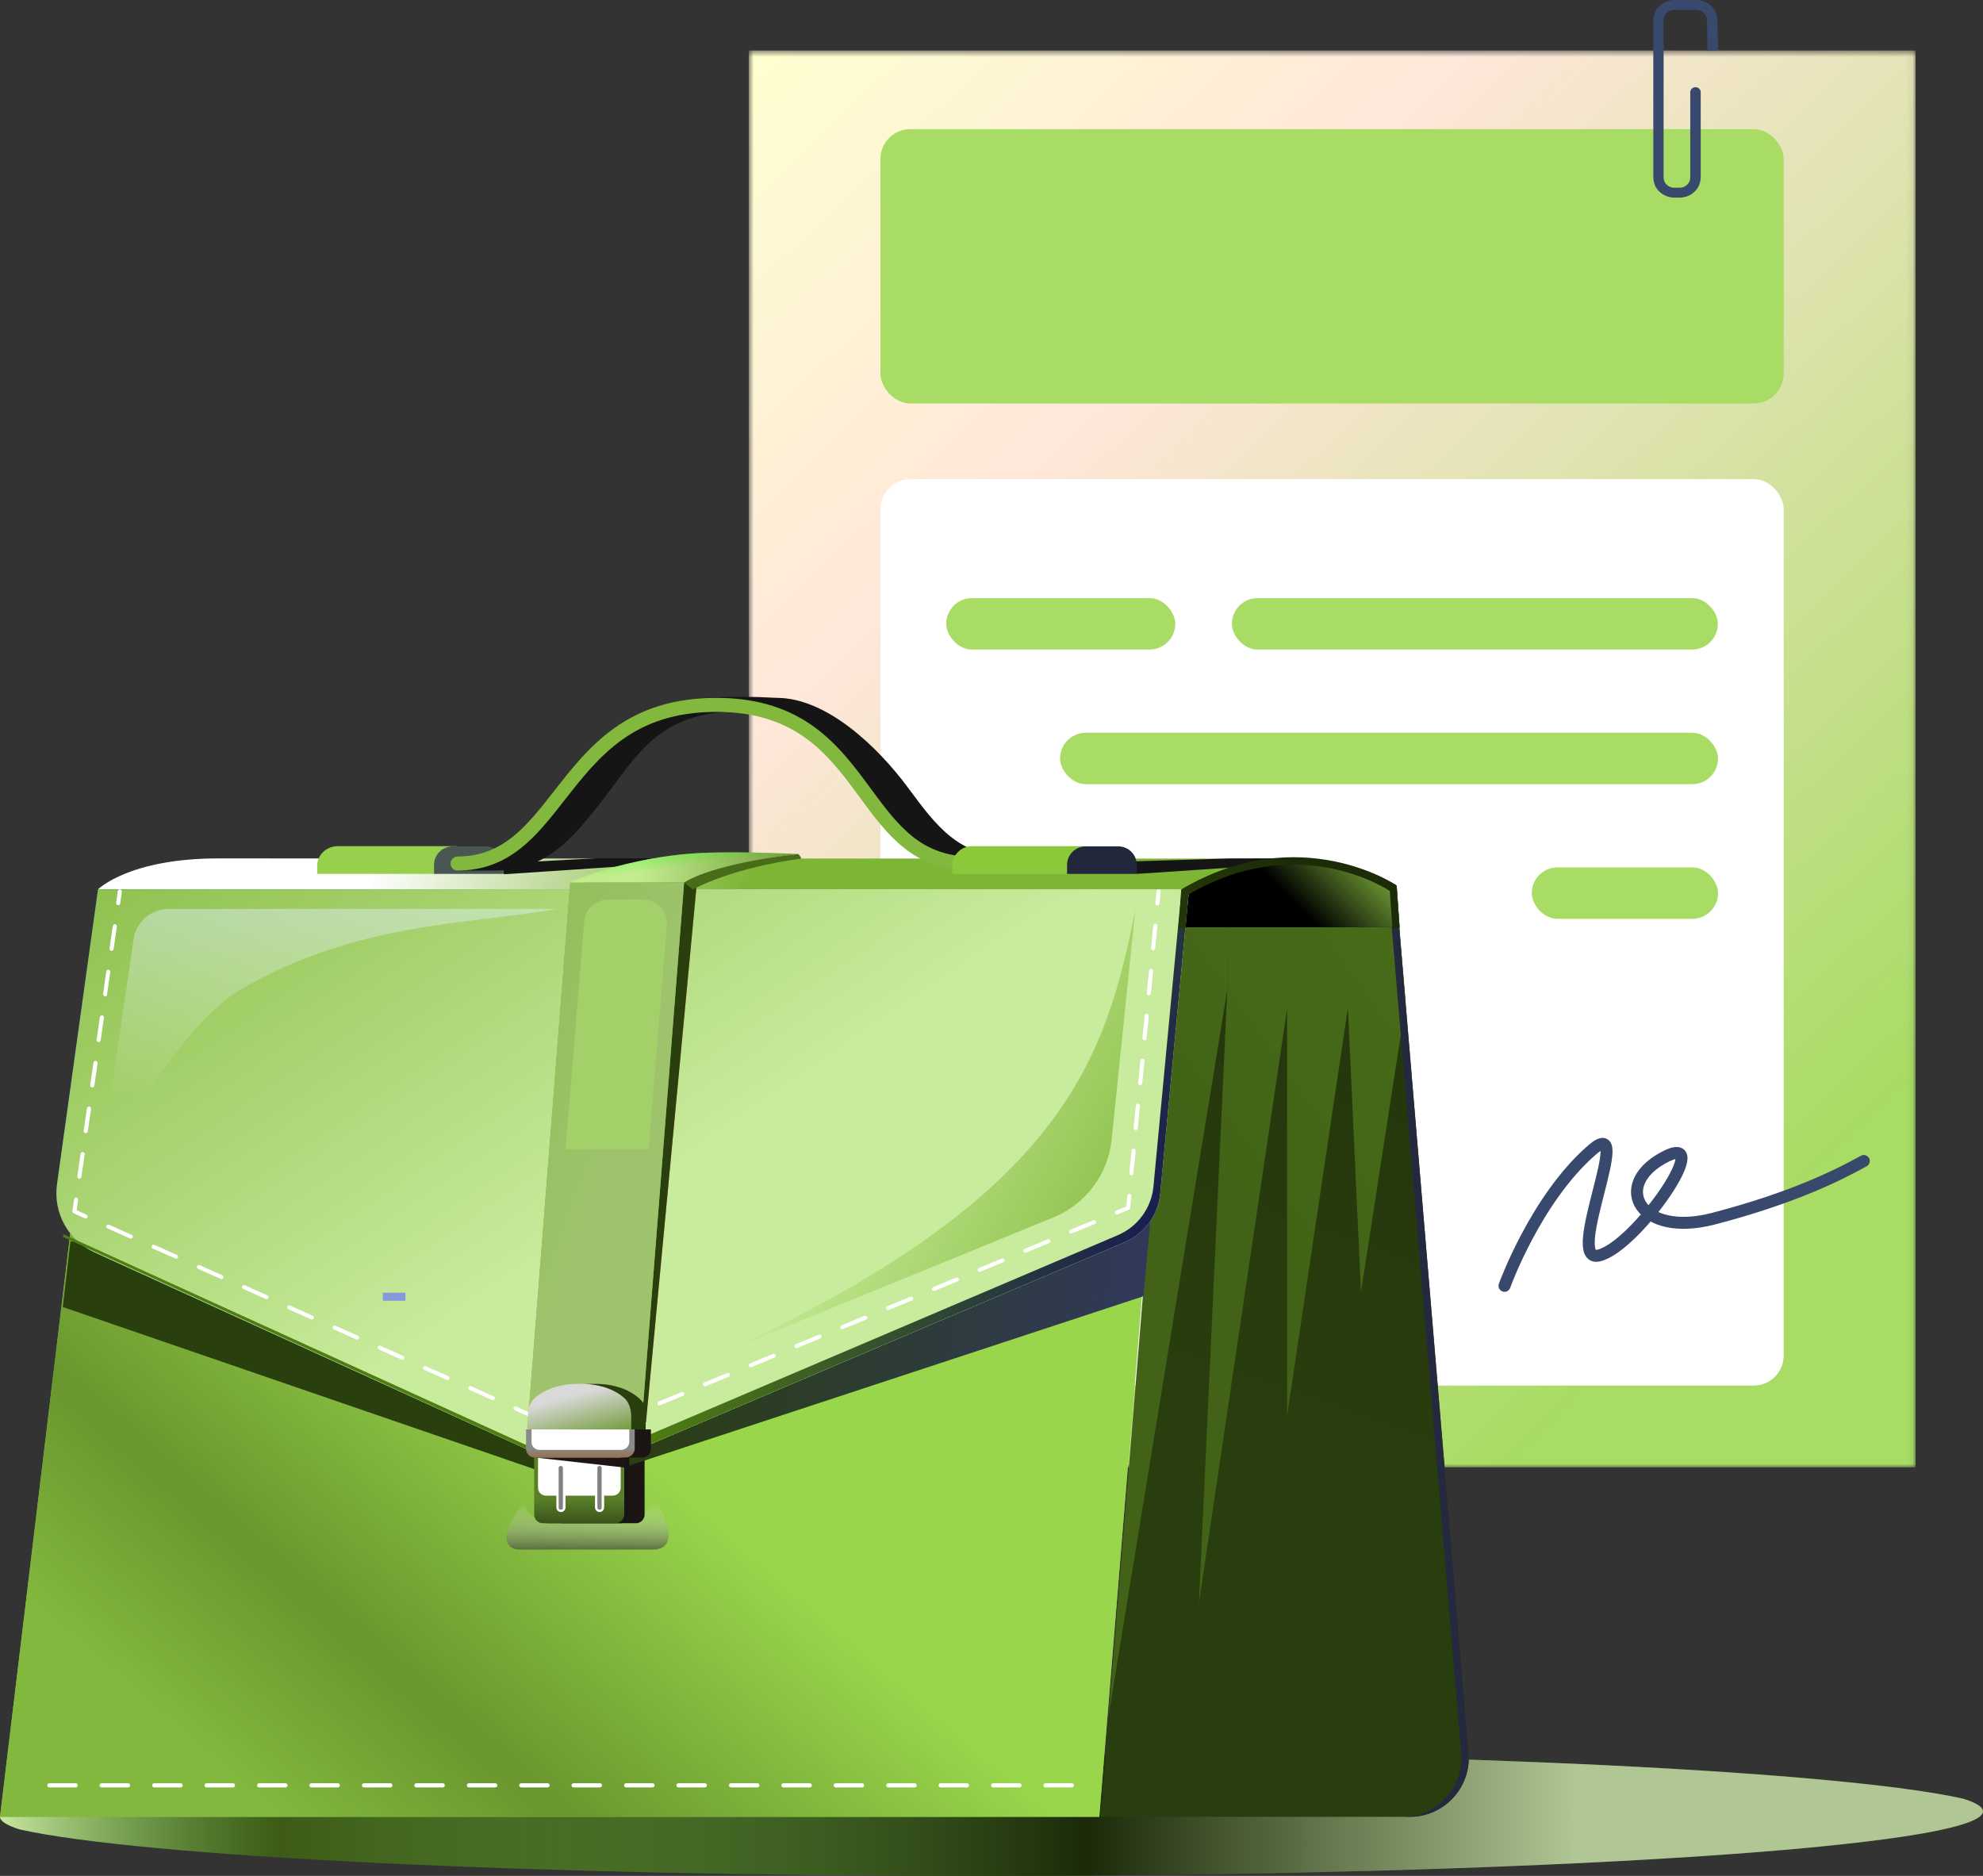 <svg width="296" height="280" viewBox="0 0 296 280" fill="none" xmlns="http://www.w3.org/2000/svg">
<rect x="0" y="0" width="296" height="280" fill="#333333" stroke="none"/>
<g clip-path="url(#clip0_28667_146996)">
<mask id="mask0_28667_146996" style="mask-type:alpha" maskUnits="userSpaceOnUse" x="111" y="7" width="175" height="213">
<rect x="111.766" y="7.553" width="174.171" height="211.468" fill="white"/>
</mask>
<g mask="url(#mask0_28667_146996)">
<rect x="111.766" y="7.553" width="174.171" height="211.468" fill="#A8DC64"/>
<rect x="111.766" y="7.553" width="174.171" height="211.468" fill="url(#paint0_linear_28667_146996)"/>
<rect x="131.422" y="19.277" width="134.828" height="40.95" rx="4.469" fill="#A8DC64"/>
<rect x="131.422" y="71.52" width="134.828" height="135.291" rx="4.469" fill="white"/>
<path d="M224.575 191.927C224.575 191.927 229.227 178.956 237.634 171.652C244.145 165.98 233.46 188.498 238.595 187.411C244.173 186.225 256.588 168.144 248.134 172.887C240.65 177.085 244.832 184.745 255.742 181.908C267.695 178.803 274.496 175.349 278.204 173.296" stroke="#39486D" stroke-width="1.788" stroke-miterlimit="10" stroke-linecap="round"/>
<rect x="141.242" y="89.277" width="34.189" height="7.673" rx="3.836" fill="#A8DC64"/>
<rect x="183.883" y="89.277" width="72.542" height="7.673" rx="3.836" fill="#A8DC64"/>
<rect x="158.234" y="109.374" width="98.214" height="7.673" rx="3.836" fill="#A8DC64"/>
<rect x="228.648" y="129.472" width="27.805" height="7.673" rx="3.836" fill="#A8DC64"/>
<rect x="141.242" y="161.124" width="37.538" height="7.673" rx="3.836" fill="#A8DC64"/>
</g>
<path d="M249.156 29.401C248.532 29.253 247.959 28.909 247.517 28.417C246.997 27.851 246.789 27.113 246.789 26.35V2.977C246.789 1.329 248.194 0 249.936 0H253.057C253.786 0 254.54 0.197 255.112 0.615C255.892 1.206 256.36 2.067 256.36 2.977L256.439 7.553H254.878L254.8 3.002C254.8 2.165 254.072 1.476 253.187 1.476H249.936C249.052 1.476 248.324 2.165 248.324 3.002V26.498C248.324 26.916 248.48 27.285 248.792 27.58C249.104 27.876 249.494 28.023 249.936 28.023H250.69C251.133 28.023 251.523 27.876 251.835 27.58C252.147 27.285 252.303 26.916 252.303 26.498V13.753C252.303 13.36 252.641 13.015 253.083 13.015C253.499 13.015 253.864 13.335 253.864 13.753V26.375C253.864 27.064 253.656 27.777 253.213 28.319C252.589 29.081 251.679 29.499 250.716 29.499H249.962C249.676 29.499 249.416 29.475 249.156 29.401Z" fill="#39486D"/>
<path d="M296 270.366C296 269.724 294.989 269.081 293.031 268.473C274.966 264.45 217.547 261.542 149.516 261.542C66.957 261.542 0 265.87 0 271.178C0 271.82 1.011 272.462 2.969 273.071C21.098 277.094 78.453 280.002 146.484 280.002C229.043 280.002 296 275.674 296 270.366Z" fill="#3D5B17"/>
<path d="M296 270.366C296 269.724 294.989 269.081 293.031 268.473C274.966 264.45 217.547 261.542 149.516 261.542C66.957 261.542 0 265.87 0 271.178C0 271.82 1.011 272.462 2.969 273.071C21.098 277.094 78.453 280.002 146.484 280.002C229.043 280.002 296 275.674 296 270.366Z" fill="url(#paint1_linear_28667_146996)"/>
<path d="M208.867 138.39H193.492H190.779H175.404L164.25 271.184H190.779H193.492H210.443C215.598 271.184 219.651 266.776 219.22 261.639L208.867 138.39Z" fill="url(#paint2_linear_28667_146996)"/>
<path fill-rule="evenodd" clip-rule="evenodd" d="M209.821 149.762L203.149 192.865L201.037 146.891L201.197 150.462L192.123 211.336V150.584L178.955 239.344L183.631 138.39H192.123H192.133H200.646L200.646 138.389L208.835 137.991L209.821 149.762ZM183.173 147.897L165.477 256.094L175.093 138.39H183.625L183.173 147.897Z" fill="url(#paint3_linear_28667_146996)"/>
<path fill-rule="evenodd" clip-rule="evenodd" d="M209.318 271.184H210.427C215.582 271.184 219.635 266.776 219.204 261.639L208.851 138.39H207.742L218.095 261.639C218.526 266.776 214.473 271.184 209.318 271.184Z" fill="#25293F"/>
<path d="M208.458 132.204C208.458 132.204 193.709 122.667 175.55 132.778C175.401 135.494 175.102 138.391 175.102 138.391H208.906L208.458 132.204Z" fill="#151515"/>
<path d="M208.49 132.201C208.49 132.201 194.567 122.659 177.424 132.774C177.282 135.492 177 138.39 177 138.39H208.913L208.49 132.201Z" fill="#151515"/>
<path d="M208.49 132.201C208.49 132.201 194.567 122.659 177.424 132.774C177.282 135.492 177 138.39 177 138.39H208.913L208.49 132.201Z" fill="url(#paint4_linear_28667_146996)"/>
<path d="M164.089 271.185H0L16.671 132.747H175.395L164.089 271.185Z" fill="url(#paint5_linear_28667_146996)"/>
<path d="M164.089 271.185H0L16.671 132.747H175.395L164.089 271.185Z" fill="url(#paint6_linear_28667_146996)"/>
<path d="M93.808 226.737H80.926C79.481 226.737 78.308 225.565 78.308 224.119C73.676 230.053 76.005 231.37 77.748 231.287H97.485C101.619 231.287 99.477 225.615 97.112 223.434C97.112 225.258 95.632 226.737 93.808 226.737Z" fill="url(#paint7_linear_28667_146996)"/>
<path d="M159.985 266.173H156.079C155.885 266.173 155.756 266.298 155.756 266.484C155.756 266.67 155.885 266.794 156.079 266.794H159.985C160.179 266.794 160.308 266.67 160.308 266.484C160.308 266.298 160.179 266.173 159.985 266.173ZM152.173 266.173H148.266C148.072 266.173 147.943 266.298 147.943 266.484C147.943 266.67 148.072 266.794 148.266 266.794H152.173C152.366 266.794 152.495 266.67 152.495 266.484C152.495 266.298 152.334 266.173 152.173 266.173ZM144.327 266.173H140.421C140.227 266.173 140.098 266.298 140.098 266.484C140.098 266.67 140.227 266.794 140.421 266.794H144.327C144.521 266.794 144.65 266.67 144.65 266.484C144.65 266.298 144.521 266.173 144.327 266.173ZM136.515 266.173H132.608C132.415 266.173 132.285 266.298 132.285 266.484C132.285 266.67 132.415 266.794 132.608 266.794H136.515C136.708 266.794 136.837 266.67 136.837 266.484C136.837 266.298 136.676 266.173 136.515 266.173ZM128.67 266.173H124.763C124.569 266.173 124.44 266.298 124.44 266.484C124.44 266.67 124.569 266.794 124.763 266.794H128.67C128.863 266.794 128.992 266.67 128.992 266.484C128.992 266.298 128.863 266.173 128.67 266.173ZM120.857 266.173H116.95C116.757 266.173 116.628 266.298 116.628 266.484C116.628 266.67 116.757 266.794 116.95 266.794H120.857C121.05 266.794 121.18 266.67 121.18 266.484C121.18 266.298 121.05 266.173 120.857 266.173ZM113.044 266.173H109.138C108.944 266.173 108.815 266.298 108.815 266.484C108.815 266.67 108.944 266.794 109.138 266.794H113.044C113.238 266.794 113.367 266.67 113.367 266.484C113.367 266.298 113.205 266.173 113.044 266.173ZM105.199 266.173H101.292C101.099 266.173 100.97 266.298 100.97 266.484C100.97 266.67 101.099 266.794 101.292 266.794H105.199C105.393 266.794 105.522 266.67 105.522 266.484C105.522 266.298 105.393 266.173 105.199 266.173ZM97.386 266.173H93.48C93.286 266.173 93.157 266.298 93.157 266.484C93.157 266.67 93.286 266.794 93.48 266.794H97.386C97.58 266.794 97.709 266.67 97.709 266.484C97.709 266.298 97.547 266.173 97.386 266.173ZM89.541 266.173H85.635C85.441 266.173 85.312 266.298 85.312 266.484C85.312 266.67 85.441 266.794 85.635 266.794H89.541C89.735 266.794 89.864 266.67 89.864 266.484C89.864 266.298 89.735 266.173 89.541 266.173ZM81.728 266.173H77.822C77.628 266.173 77.499 266.298 77.499 266.484C77.499 266.67 77.628 266.794 77.822 266.794H81.728C81.922 266.794 82.051 266.67 82.051 266.484C82.051 266.298 81.89 266.173 81.728 266.173ZM73.915 266.173H70.009C69.815 266.173 69.686 266.298 69.686 266.484C69.686 266.67 69.815 266.794 70.009 266.794H73.915C74.109 266.794 74.238 266.67 74.238 266.484C74.238 266.298 74.077 266.173 73.915 266.173ZM66.07 266.173H62.164C61.97 266.173 61.841 266.298 61.841 266.484C61.841 266.67 61.97 266.794 62.164 266.794H66.07C66.264 266.794 66.393 266.67 66.393 266.484C66.393 266.298 66.264 266.173 66.07 266.173ZM58.258 266.173H54.351C54.157 266.173 54.028 266.298 54.028 266.484C54.028 266.67 54.157 266.794 54.351 266.794H58.258C58.451 266.794 58.58 266.67 58.58 266.484C58.58 266.298 58.419 266.173 58.258 266.173ZM50.413 266.173H46.506C46.312 266.173 46.183 266.298 46.183 266.484C46.183 266.67 46.312 266.794 46.506 266.794H50.413C50.606 266.794 50.735 266.67 50.735 266.484C50.735 266.298 50.606 266.173 50.413 266.173ZM42.6 266.173H38.693C38.5 266.173 38.37 266.298 38.37 266.484C38.37 266.67 38.5 266.794 38.693 266.794H42.6C42.793 266.794 42.922 266.67 42.922 266.484C42.922 266.298 42.761 266.173 42.6 266.173ZM34.755 266.173H30.848C30.654 266.173 30.525 266.298 30.525 266.484C30.525 266.67 30.654 266.794 30.848 266.794H34.755C34.948 266.794 35.077 266.67 35.077 266.484C35.077 266.298 34.948 266.173 34.755 266.173ZM26.942 266.173H23.035C22.842 266.173 22.713 266.298 22.713 266.484C22.713 266.67 22.842 266.794 23.035 266.794H26.942C27.136 266.794 27.265 266.67 27.265 266.484C27.265 266.298 27.136 266.173 26.942 266.173ZM19.129 266.173H15.19C14.997 266.173 14.867 266.298 14.867 266.484C14.867 266.67 14.997 266.794 15.19 266.794H19.097C19.29 266.794 19.42 266.67 19.42 266.484C19.42 266.298 19.29 266.173 19.129 266.173ZM11.284 266.173H7.378C7.184 266.173 7.055 266.298 7.055 266.484C7.055 266.67 7.184 266.794 7.378 266.794H11.284C11.478 266.794 11.607 266.67 11.607 266.484C11.607 266.298 11.478 266.173 11.284 266.173Z" fill="white"/>
<path d="M94.923 227.363H84.07C83.346 227.363 82.773 226.789 82.773 226.065V216.468H96.219V226.065C96.219 226.759 95.646 227.363 94.923 227.363Z" fill="#1B1614"/>
<path d="M172.129 177.423L170.683 193.478L85.891 221.397L9.375 195.09L10.502 185.319L172.129 177.423Z" fill="url(#paint8_linear_28667_146996)"/>
<path d="M177.486 132.745H14.633C14.633 132.745 19.215 128.127 32.6 128.127C74.263 128.127 160.552 128.162 194.166 128.162C183.946 128.162 177.486 132.745 177.486 132.745Z" fill="url(#paint9_linear_28667_146996)"/>
<path d="M92.616 129.329L75.243 130.492L74.836 129.329L78.148 128.689L89.013 128.107H97.671C96.555 128.294 93.836 128.999 92.616 129.329Z" fill="#151515"/>
<path d="M187.079 129.274L169.706 130.437L169.299 129.274L169.148 128.574L183.52 128.138C184.721 128.138 190.161 128.098 194.075 128.16C192.96 128.346 188.299 128.944 187.079 129.274Z" fill="#151515"/>
<path d="M65.358 130.436H47.344V129.229C47.344 127.629 48.708 126.301 50.42 126.301H68.275L65.358 130.436Z" fill="#97D04D"/>
<path d="M75.19 130.438H64.789V129.11C64.789 127.571 66.025 126.333 67.563 126.333H72.446C73.954 126.333 75.19 127.571 75.19 129.08V130.438Z" fill="#485752"/>
<path d="M14.63 132.745L8.51 176.774C7.92 181.02 10.19 185.149 14.091 186.925L80.019 216.948H93.826L167.867 185.412C170.839 184.146 172.88 181.354 173.185 178.139L177.484 132.745H14.63Z" fill="url(#paint10_linear_28667_146996)"/>
<path d="M14.63 132.745L8.51 176.774C7.92 181.02 10.19 185.149 14.091 186.925L80.019 216.948H93.826L167.867 185.412C170.839 184.146 172.88 181.354 173.185 178.139L177.484 132.745H14.63Z" fill="url(#paint11_linear_28667_146996)"/>
<path d="M17.642 135.122H17.611C17.458 135.092 17.336 134.942 17.336 134.792L17.581 133.02C17.611 132.87 17.764 132.75 17.917 132.75C18.07 132.78 18.193 132.93 18.193 133.08L17.948 134.852C17.917 135.032 17.764 135.122 17.642 135.122Z" fill="white"/>
<path d="M11.845 175.931H11.815C11.662 175.901 11.539 175.751 11.539 175.6L12.029 172.207C12.059 172.057 12.212 171.937 12.365 171.937C12.518 171.967 12.641 172.117 12.641 172.267L12.151 175.661C12.121 175.841 11.998 175.931 11.845 175.931ZM12.794 169.144H12.763C12.61 169.114 12.488 168.964 12.488 168.814L12.977 165.42C13.008 165.27 13.161 165.15 13.314 165.15C13.467 165.18 13.59 165.33 13.59 165.48L13.1 168.874C13.1 169.024 12.947 169.144 12.794 169.144ZM13.773 162.327H13.743C13.59 162.297 13.467 162.147 13.467 161.997L13.957 158.604C13.988 158.454 14.141 158.333 14.294 158.333C14.447 158.363 14.569 158.514 14.569 158.664L14.079 162.057C14.049 162.237 13.926 162.327 13.773 162.327ZM14.722 155.541H14.691C14.538 155.511 14.416 155.361 14.416 155.21L14.906 151.817C14.936 151.667 15.089 151.547 15.242 151.547C15.395 151.577 15.518 151.727 15.518 151.877L15.028 155.27C14.998 155.421 14.875 155.541 14.722 155.541ZM15.701 148.724H15.671C15.518 148.694 15.395 148.544 15.395 148.394L15.854 145C15.885 144.85 16.038 144.73 16.191 144.73C16.344 144.76 16.467 144.91 16.467 145.06L15.977 148.454C15.977 148.634 15.854 148.724 15.701 148.724ZM16.65 141.937H16.62C16.467 141.907 16.344 141.757 16.344 141.607L16.834 138.214C16.864 138.063 17.017 137.943 17.171 137.943C17.324 137.973 17.446 138.124 17.446 138.274L16.956 141.667C16.926 141.817 16.803 141.937 16.65 141.937Z" fill="white"/>
<path d="M12.794 181.878C12.764 181.878 12.702 181.878 12.672 181.848L10.988 181.097C10.866 181.037 10.805 180.917 10.805 180.797L11.05 179.025C11.08 178.875 11.233 178.755 11.386 178.755C11.539 178.785 11.662 178.935 11.662 179.085L11.447 180.647L12.916 181.307C13.069 181.367 13.131 181.548 13.069 181.698C13.008 181.818 12.886 181.878 12.794 181.878Z" fill="white"/>
<path d="M93.285 211.937H91.449C91.265 211.937 91.143 211.817 91.143 211.637C91.143 211.457 91.265 211.337 91.449 211.337H93.224L94.907 210.646C95.06 210.586 95.244 210.646 95.305 210.796C95.367 210.946 95.305 211.127 95.152 211.187L93.408 211.907C93.377 211.907 93.316 211.937 93.285 211.937ZM87.746 211.937H84.042C83.859 211.937 83.736 211.817 83.736 211.637C83.736 211.457 83.859 211.337 84.042 211.337H87.746C87.929 211.337 88.052 211.457 88.052 211.637C88.052 211.817 87.929 211.937 87.746 211.937ZM80.339 211.937H80.125C80.094 211.937 80.033 211.937 80.002 211.907L76.819 210.496C76.666 210.436 76.605 210.256 76.666 210.106C76.727 209.955 76.911 209.895 77.064 209.955L80.186 211.367H80.308C80.492 211.367 80.614 211.487 80.614 211.667C80.614 211.847 80.492 211.937 80.339 211.937ZM98.427 209.775C98.305 209.775 98.182 209.715 98.152 209.595C98.09 209.445 98.152 209.265 98.305 209.205L101.733 207.793C101.886 207.733 102.069 207.793 102.13 207.943C102.192 208.094 102.13 208.274 101.977 208.334L98.549 209.745C98.519 209.775 98.488 209.775 98.427 209.775ZM73.575 208.994C73.544 208.994 73.483 208.994 73.453 208.964L70.086 207.463C69.933 207.403 69.872 207.223 69.933 207.073C69.994 206.922 70.178 206.862 70.331 206.922L73.698 208.424C73.85 208.484 73.912 208.664 73.85 208.814C73.789 208.934 73.667 208.994 73.575 208.994ZM105.252 206.922C105.13 206.922 105.007 206.862 104.977 206.742C104.916 206.592 104.977 206.412 105.13 206.352L108.558 204.94C108.711 204.88 108.894 204.94 108.956 205.091C109.017 205.241 108.956 205.421 108.802 205.481L105.375 206.892C105.344 206.922 105.313 206.922 105.252 206.922ZM66.811 205.991C66.781 205.991 66.719 205.991 66.689 205.961L63.322 204.46C63.169 204.4 63.108 204.22 63.169 204.07C63.23 203.919 63.414 203.859 63.567 203.919L66.933 205.421C67.087 205.481 67.148 205.661 67.087 205.811C67.025 205.931 66.933 205.991 66.811 205.991ZM112.077 204.07C111.955 204.07 111.832 204.01 111.802 203.889C111.741 203.739 111.802 203.559 111.955 203.499L115.383 202.088C115.536 202.028 115.719 202.088 115.781 202.238C115.842 202.388 115.781 202.568 115.628 202.628L112.2 204.04C112.169 204.07 112.139 204.07 112.077 204.07ZM60.047 202.959C60.017 202.959 59.955 202.959 59.925 202.928L56.558 201.427C56.405 201.367 56.344 201.187 56.405 201.037C56.466 200.886 56.65 200.826 56.803 200.886L60.17 202.388C60.323 202.448 60.384 202.628 60.323 202.778C60.292 202.898 60.17 202.959 60.047 202.959ZM118.902 201.217C118.78 201.217 118.658 201.157 118.627 201.037C118.566 200.886 118.627 200.706 118.78 200.646L122.208 199.235C122.361 199.175 122.545 199.235 122.606 199.385C122.667 199.535 122.606 199.715 122.453 199.775L119.025 201.187C118.994 201.217 118.964 201.217 118.902 201.217ZM53.314 199.956C53.283 199.956 53.222 199.956 53.191 199.926L49.825 198.424C49.672 198.364 49.611 198.184 49.672 198.034C49.733 197.884 49.917 197.823 50.07 197.884L53.436 199.385C53.589 199.445 53.651 199.625 53.589 199.775C53.528 199.895 53.406 199.956 53.314 199.956ZM125.728 198.394C125.605 198.394 125.483 198.334 125.452 198.214C125.391 198.064 125.452 197.884 125.605 197.823L129.033 196.412C129.186 196.352 129.37 196.412 129.431 196.562C129.492 196.712 129.431 196.893 129.278 196.953L125.85 198.364C125.819 198.364 125.789 198.394 125.728 198.394ZM46.55 196.953C46.519 196.953 46.458 196.953 46.428 196.923L43.061 195.421C42.908 195.361 42.847 195.181 42.908 195.031C42.969 194.881 43.153 194.82 43.306 194.881L46.672 196.382C46.825 196.442 46.887 196.622 46.825 196.772C46.764 196.863 46.672 196.953 46.55 196.953ZM132.583 195.541C132.461 195.541 132.338 195.481 132.308 195.361C132.247 195.211 132.308 195.031 132.461 194.971L135.889 193.559C136.042 193.499 136.225 193.559 136.287 193.709C136.348 193.86 136.287 194.04 136.134 194.1L132.706 195.511C132.645 195.511 132.614 195.541 132.583 195.541ZM39.786 193.92C39.755 193.92 39.694 193.92 39.664 193.89L36.297 192.388C36.144 192.328 36.083 192.148 36.144 191.998C36.205 191.848 36.389 191.788 36.542 191.848L39.908 193.349C40.062 193.409 40.123 193.589 40.062 193.739C40.031 193.86 39.908 193.92 39.786 193.92ZM139.408 192.688C139.286 192.688 139.164 192.628 139.133 192.508C139.072 192.358 139.133 192.178 139.286 192.118L142.714 190.706C142.867 190.646 143.051 190.706 143.112 190.857C143.173 191.007 143.112 191.187 142.959 191.247L139.531 192.658C139.47 192.658 139.439 192.688 139.408 192.688ZM33.053 190.917C33.022 190.917 32.961 190.917 32.93 190.887L29.564 189.385C29.411 189.325 29.349 189.145 29.411 188.995C29.472 188.845 29.655 188.785 29.808 188.845L33.175 190.346C33.328 190.406 33.389 190.586 33.328 190.736C33.267 190.857 33.145 190.917 33.053 190.917ZM146.234 189.836C146.111 189.836 145.989 189.776 145.958 189.655C145.897 189.505 145.958 189.325 146.111 189.265L149.539 187.854C149.692 187.794 149.876 187.854 149.937 188.004C149.998 188.154 149.937 188.334 149.784 188.394L146.356 189.806C146.295 189.836 146.264 189.836 146.234 189.836ZM26.289 187.884C26.258 187.884 26.197 187.884 26.166 187.854L22.8 186.352C22.647 186.292 22.585 186.112 22.647 185.962C22.708 185.812 22.892 185.752 23.045 185.812L26.411 187.313C26.564 187.373 26.625 187.553 26.564 187.703C26.503 187.824 26.411 187.884 26.289 187.884ZM153.059 186.983C152.936 186.983 152.814 186.923 152.783 186.803C152.722 186.652 152.783 186.472 152.936 186.412L156.364 185.001C156.517 184.941 156.701 185.001 156.762 185.151C156.823 185.301 156.762 185.481 156.609 185.541L153.181 186.953C153.12 186.983 153.089 186.983 153.059 186.983ZM19.525 184.881C19.494 184.881 19.433 184.881 19.402 184.851L16.036 183.349C15.883 183.289 15.822 183.109 15.883 182.959C15.944 182.809 16.128 182.749 16.281 182.809L19.647 184.31C19.8 184.37 19.862 184.55 19.8 184.701C19.77 184.821 19.647 184.881 19.525 184.881ZM159.884 184.13C159.761 184.13 159.639 184.07 159.608 183.95C159.547 183.8 159.608 183.619 159.761 183.559L163.189 182.148C163.342 182.088 163.526 182.148 163.587 182.298C163.648 182.448 163.587 182.628 163.434 182.689L160.006 184.1C159.945 184.13 159.914 184.13 159.884 184.13Z" fill="white"/>
<path d="M166.713 181.277C166.591 181.277 166.468 181.217 166.438 181.097C166.376 180.947 166.438 180.767 166.591 180.707L168.121 180.076L168.274 178.455C168.304 178.274 168.458 178.154 168.611 178.184C168.764 178.214 168.917 178.334 168.886 178.515L168.702 180.316C168.702 180.437 168.611 180.527 168.519 180.557L166.835 181.247C166.774 181.277 166.744 181.277 166.713 181.277Z" fill="white"/>
<path d="M168.876 175.42C168.693 175.39 168.57 175.27 168.57 175.09L168.907 171.727C168.938 171.546 169.091 171.426 169.244 171.456C169.397 171.486 169.55 171.606 169.519 171.787L169.182 175.15C169.182 175.3 169.029 175.42 168.876 175.42ZM169.519 168.694C169.335 168.664 169.213 168.543 169.213 168.363L169.55 165C169.58 164.85 169.703 164.7 169.886 164.73C170.039 164.76 170.192 164.88 170.162 165.06L169.825 168.423C169.825 168.604 169.703 168.694 169.519 168.694ZM170.192 161.997C170.162 161.997 170.162 161.997 170.192 161.997C170.009 161.967 169.886 161.847 169.886 161.667L170.223 158.303C170.254 158.153 170.376 158.003 170.56 158.033C170.713 158.063 170.866 158.183 170.835 158.363L170.498 161.727C170.468 161.877 170.345 161.997 170.192 161.997ZM170.835 155.27C170.805 155.27 170.805 155.27 170.835 155.27C170.652 155.24 170.529 155.12 170.529 154.94L170.866 151.577C170.896 151.397 171.019 151.276 171.202 151.306C171.355 151.337 171.508 151.457 171.478 151.637L171.141 155C171.111 155.18 170.988 155.27 170.835 155.27ZM171.478 148.574C171.447 148.574 171.478 148.574 171.478 148.574C171.294 148.544 171.172 148.424 171.172 148.243L171.508 144.88C171.539 144.73 171.661 144.58 171.845 144.61C171.998 144.64 172.151 144.76 172.121 144.94L171.784 148.304C171.753 148.454 171.631 148.574 171.478 148.574ZM172.121 141.847C172.09 141.847 172.121 141.847 172.121 141.847C171.937 141.817 171.815 141.697 171.815 141.517L172.151 138.154C172.182 138.003 172.304 137.853 172.488 137.883C172.641 137.913 172.794 138.033 172.763 138.214L172.427 141.577C172.396 141.727 172.274 141.847 172.121 141.847Z" fill="white"/>
<path d="M172.767 135.152C172.583 135.122 172.461 135.001 172.461 134.821L172.645 133.019C172.675 132.839 172.798 132.719 172.981 132.749C173.165 132.779 173.287 132.899 173.257 133.08L173.073 134.881C173.073 135.031 172.92 135.152 172.767 135.152Z" fill="white"/>
<path fill-rule="evenodd" clip-rule="evenodd" d="M9.464 184.229L79.01 215.9H92.817L166.859 184.363C169.831 183.097 171.871 180.306 172.176 177.09L176.376 132.745H177.486L173.187 178.139C172.883 181.354 170.842 184.146 167.87 185.412L93.829 216.948H80.022L9.422 184.648L9.464 184.229Z" fill="url(#paint12_linear_28667_146996)"/>
<path d="M87.023 131.714H104.023L96.422 212.299H79.422L87.023 131.714Z" fill="url(#paint13_linear_28667_146996)"/>
<path d="M87.023 131.714H104.023L96.422 212.299H79.422L87.023 131.714Z" fill="#293F0E"/>
<path d="M85.118 131.714H102.118L95.727 213.179H78.727L85.118 131.714Z" fill="url(#paint14_linear_28667_146996)"/>
<path d="M85.118 131.714H102.118L95.727 213.179H78.727L85.118 131.714Z" fill="url(#paint15_linear_28667_146996)"/>
<path d="M87.208 137.528C87.358 135.7 88.885 134.293 90.719 134.293H96.043C98.103 134.293 99.723 136.052 99.555 138.105L96.808 171.522H84.414L87.208 137.528Z" fill="#A4D06A"/>
<path d="M101.746 127.528C93.751 128.365 87.298 130.669 85.07 131.716C87.453 131.716 97.24 131.701 102.168 131.701C108.385 128.735 115.445 127.964 119.163 127.462C118.195 127.462 108.111 126.861 101.746 127.528Z" fill="url(#paint16_linear_28667_146996)"/>
<path d="M101.746 127.528C93.751 128.365 87.298 130.669 85.07 131.716C87.453 131.716 97.24 131.701 102.168 131.701C108.385 128.735 115.445 127.964 119.163 127.462C118.195 127.462 108.111 126.861 101.746 127.528Z" fill="url(#paint17_linear_28667_146996)"/>
<path d="M102.141 131.744L103.419 132.762C108.672 130.016 116.12 128.573 119.587 128.166C119.587 127.934 119.354 127.686 119.165 127.468C108.799 128.632 103.496 130.735 102.141 131.744Z" fill="#496C1B"/>
<path d="M95.838 217.552H82.242C81.518 217.552 80.945 216.979 80.945 216.255V213.357H97.164V216.255C97.134 216.979 96.531 217.552 95.838 217.552Z" fill="#1B1614"/>
<path d="M92.641 227.363H81.788C81.065 227.363 80.492 226.789 80.492 226.065V216.468H93.938V226.065C93.938 226.759 93.365 227.363 92.641 227.363Z" fill="#151515"/>
<path d="M91.884 227.363H81.031C80.307 227.363 79.734 226.789 79.734 226.065V216.468H93.18V226.065C93.18 226.759 92.577 227.363 91.884 227.363Z" fill="url(#paint18_linear_28667_146996)"/>
<path fill-rule="evenodd" clip-rule="evenodd" d="M88.817 223.244H84.415V225.002C84.415 225.379 84.11 225.685 83.733 225.685C83.356 225.685 83.05 225.379 83.05 225.002V223.244H81.502C80.838 223.244 80.312 222.727 80.312 222.075V216.467H92.651V222.075C92.651 222.7 92.098 223.244 91.462 223.244H90.182V225.002C90.182 225.379 89.876 225.685 89.499 225.685C89.122 225.685 88.817 225.379 88.817 225.002V223.244Z" fill="white"/>
<path d="M83.752 225.338H83.662C83.511 225.338 83.391 225.218 83.391 225.067V219.091C83.391 218.94 83.511 218.819 83.662 218.819H83.752C83.903 218.819 84.024 218.94 84.024 219.091V225.067C84.024 225.218 83.903 225.338 83.752 225.338Z" fill="#818181"/>
<path d="M89.534 225.338H89.443C89.293 225.338 89.172 225.218 89.172 225.067V219.091C89.172 218.94 89.293 218.819 89.443 218.819H89.534C89.684 218.819 89.805 218.94 89.805 219.091V225.067C89.805 225.218 89.684 225.338 89.534 225.338Z" fill="#818181"/>
<path d="M93.416 217.552H79.82C79.096 217.552 78.523 216.979 78.523 216.255V213.357H94.743V216.255C94.712 216.979 94.109 217.552 93.416 217.552Z" fill="url(#paint19_linear_28667_146996)"/>
<path d="M92.741 216.41H80.51C79.859 216.41 79.344 215.894 79.344 215.242V212.636H93.935V215.242C93.907 215.894 93.365 216.41 92.741 216.41Z" fill="white"/>
<path d="M93.355 217.553H79.875L93.355 219.065V217.553Z" fill="#1B1614"/>
<path d="M88.663 206.568C88.663 206.568 83.448 206.236 80.945 209.827V213.358H88.663H96.38V210.933C96.38 210.213 96.179 209.489 95.673 208.978C93.012 206.291 88.663 206.568 88.663 206.568Z" fill="#2A3F0E"/>
<path d="M86.507 206.568C86.507 206.568 82.576 206.317 79.902 208.601C79.081 209.303 78.789 210.406 78.789 211.487V213.358H86.507H94.224V211.487C94.224 210.406 93.933 209.303 93.111 208.601C90.438 206.317 86.507 206.568 86.507 206.568Z" fill="url(#paint20_linear_28667_146996)"/>
<path d="M60.517 192.959H57.141V194.154H60.517V192.959Z" fill="#8598DB"/>
<path d="M146.318 128.128C137.687 128.128 133.583 123.389 129.432 117.738C124.832 111.489 120.994 106.162 110.528 106.162C98.193 106.162 95.046 112.924 89.998 119.353C85.757 124.795 81.725 129.938 73.96 129.938C73.392 129.938 70.274 129.938 68.341 129.938C67.633 128.794 73.392 127.845 73.96 127.845C80.71 127.845 84.443 111.836 101.914 104.534C103.83 104.228 108.467 103.744 115.938 104.163C123.345 104.163 130.976 111.369 135.665 117.738C139.667 123.15 143.102 127.845 150.658 127.845C151.226 127.845 151.704 128.323 151.704 128.891C151.704 129.459 146.886 128.128 146.318 128.128Z" fill="#151515"/>
<path d="M144.994 129.938C136.362 129.938 132.45 124.615 128.298 118.964C123.699 112.715 118.95 106.257 106.914 106.257C94.578 106.257 89.382 112.924 84.334 119.353C80.093 124.795 76.061 129.938 68.295 129.938C67.728 129.938 67.25 129.459 67.25 128.891C67.25 128.323 67.728 127.845 68.295 127.845C75.045 127.845 78.6 123.33 82.691 118.097C87.799 111.549 93.563 104.164 106.914 104.164C120.025 104.164 125.312 111.37 130.001 117.738C134.003 123.15 137.438 127.845 144.994 127.845C145.562 127.845 146.039 128.323 146.039 128.891C146.039 129.459 145.562 129.938 144.994 129.938Z" fill="#83B83E"/>
<path d="M159.272 130.436H142.148V129.229C142.148 127.629 143.445 126.301 145.073 126.301H162.045L159.272 130.436Z" fill="#8BC93B"/>
<path d="M169.682 130.438H159.281V129.11C159.281 127.571 160.517 126.333 162.055 126.333H166.939C168.446 126.333 169.682 127.571 169.682 129.08V130.438Z" fill="#23273C"/>
<path d="M165.931 170.112L169.469 135.783C165.065 157.799 159.078 178.513 107.734 201.964L157.248 181.71C162.06 179.742 165.398 175.284 165.931 170.112Z" fill="url(#paint21_linear_28667_146996)"/>
<path d="M19.942 140.189L14.039 180.472C16.596 169.924 27.858 152.288 36.031 147.613C53.616 137.553 69.51 138.084 83.056 135.671H25.171C22.548 135.671 20.322 137.594 19.942 140.189Z" fill="url(#paint22_linear_28667_146996)"/>
<path fill-rule="evenodd" clip-rule="evenodd" d="M176.321 132.76C194.057 122.295 208.462 132.166 208.462 132.166L208.9 138.57H207.836L207.455 133.002C207.455 133.002 193.96 123.755 177.345 133.558C177.241 135.57 177.057 137.683 176.975 138.57H175.883C175.883 138.57 176.175 135.571 176.321 132.76Z" fill="url(#paint23_linear_28667_146996)"/>
</g>
<defs>
<linearGradient id="paint0_linear_28667_146996" x1="111.766" y1="7.553" x2="271.481" y2="174.427" gradientUnits="userSpaceOnUse">
<stop stop-color="#FEFFCF"/>
<stop offset="0.323" stop-color="#FFE7DA"/>
<stop offset="1" stop-color="#FFE7DA" stop-opacity="0"/>
</linearGradient>
<linearGradient id="paint1_linear_28667_146996" x1="286.25" y1="270.772" x2="6.2479e-07" y2="270.772" gradientUnits="userSpaceOnUse">
<stop offset="0.178" stop-color="#B0C694"/>
<stop offset="0.433" stop-color="#1B2A09"/>
<stop offset="0.854" stop-color="#7DC15D" stop-opacity="0"/>
<stop offset="1" stop-color="#C8E79F"/>
</linearGradient>
<linearGradient id="paint2_linear_28667_146996" x1="179.783" y1="211.008" x2="210.877" y2="122.777" gradientUnits="userSpaceOnUse">
<stop stop-color="#293E0E"/>
<stop offset="0.766" stop-color="#24360C"/>
</linearGradient>
<linearGradient id="paint3_linear_28667_146996" x1="165.477" y1="176.105" x2="269.057" y2="101.99" gradientUnits="userSpaceOnUse">
<stop offset="0.055" stop-color="#416217"/>
<stop offset="1" stop-color="#50781A"/>
</linearGradient>
<linearGradient id="paint4_linear_28667_146996" x1="207.064" y1="128.125" x2="196.842" y2="138.379" gradientUnits="userSpaceOnUse">
<stop stop-color="#83B83E"/>
<stop offset="1"/>
</linearGradient>
<linearGradient id="paint5_linear_28667_146996" x1="138.976" y1="264.859" x2="120.392" y2="222.06" gradientUnits="userSpaceOnUse">
<stop stop-color="#83B83E"/>
<stop offset="1" stop-color="#83B83E"/>
</linearGradient>
<linearGradient id="paint6_linear_28667_146996" x1="76.382" y1="301.939" x2="126.555" y2="243.908" gradientUnits="userSpaceOnUse">
<stop stop-color="#83B83E"/>
<stop offset="0.37" stop-color="#69962E"/>
<stop offset="1" stop-color="#99D64B"/>
</linearGradient>
<linearGradient id="paint7_linear_28667_146996" x1="87.708" y1="232.846" x2="87.708" y2="224.244" gradientUnits="userSpaceOnUse">
<stop stop-color="#2A3C12"/>
<stop offset="1" stop-color="white" stop-opacity="0"/>
</linearGradient>
<linearGradient id="paint8_linear_28667_146996" x1="90.752" y1="212.403" x2="192.801" y2="221.377" gradientUnits="userSpaceOnUse">
<stop stop-color="#2A3F0E"/>
<stop offset="1" stop-color="#323771"/>
</linearGradient>
<linearGradient id="paint9_linear_28667_146996" x1="57.858" y1="123.656" x2="108.074" y2="142.233" gradientUnits="userSpaceOnUse">
<stop stop-color="white"/>
<stop offset="1" stop-color="#7DB534"/>
</linearGradient>
<linearGradient id="paint10_linear_28667_146996" x1="169.575" y1="186.626" x2="26.867" y2="140.98" gradientUnits="userSpaceOnUse">
<stop stop-color="#789FCC"/>
<stop offset="0.326" stop-color="#DEF5FF"/>
<stop offset="1" stop-color="#005BC5"/>
</linearGradient>
<linearGradient id="paint11_linear_28667_146996" x1="7.516" y1="114.095" x2="65.827" y2="199.47" gradientUnits="userSpaceOnUse">
<stop stop-color="#83B83E"/>
<stop offset="1" stop-color="#C9EB9D"/>
</linearGradient>
<linearGradient id="paint12_linear_28667_146996" x1="176.102" y1="186.277" x2="120.601" y2="161.546" gradientUnits="userSpaceOnUse">
<stop offset="0.044" stop-color="#83B83E"/>
<stop offset="0.045" stop-color="#161952"/>
<stop offset="1" stop-color="#4E7D10"/>
</linearGradient>
<linearGradient id="paint13_linear_28667_146996" x1="119.026" y1="205.24" x2="87.765" y2="208.184" gradientUnits="userSpaceOnUse">
<stop stop-color="#E7423E"/>
<stop offset="1" stop-color="#FF8532"/>
</linearGradient>
<linearGradient id="paint14_linear_28667_146996" x1="117.139" y1="205.243" x2="85.878" y2="208.187" gradientUnits="userSpaceOnUse">
<stop stop-color="#83B83E"/>
<stop offset="1" stop-color="#80B53B"/>
</linearGradient>
<linearGradient id="paint15_linear_28667_146996" x1="48.259" y1="146.142" x2="93.75" y2="162.414" gradientUnits="userSpaceOnUse">
<stop stop-color="#83B83E"/>
<stop offset="1" stop-color="#9EC36C"/>
</linearGradient>
<linearGradient id="paint16_linear_28667_146996" x1="118.597" y1="131.716" x2="95.328" y2="131.427" gradientUnits="userSpaceOnUse">
<stop stop-color="#729F39"/>
<stop offset="1" stop-color="#C3EC8F"/>
</linearGradient>
<linearGradient id="paint17_linear_28667_146996" x1="48.63" y1="128.034" x2="49.613" y2="135.894" gradientUnits="userSpaceOnUse">
<stop stop-color="#05FF00"/>
<stop offset="1" stop-color="#05FF00" stop-opacity="0"/>
</linearGradient>
<linearGradient id="paint18_linear_28667_146996" x1="86.457" y1="222.46" x2="86.457" y2="231.884" gradientUnits="userSpaceOnUse">
<stop offset="0.136" stop-color="#597F28"/>
<stop offset="0.667" stop-color="#2E4214"/>
</linearGradient>
<linearGradient id="paint19_linear_28667_146996" x1="86.633" y1="215.665" x2="86.633" y2="219.293" gradientUnits="userSpaceOnUse">
<stop offset="0.136" stop-color="#8A8A8A"/>
<stop offset="0.943" stop-color="#A65409"/>
</linearGradient>
<linearGradient id="paint20_linear_28667_146996" x1="90.396" y1="215.449" x2="88.3" y2="207.539" gradientUnits="userSpaceOnUse">
<stop stop-color="#649425"/>
<stop offset="1" stop-color="#D9D9D9"/>
</linearGradient>
<linearGradient id="paint21_linear_28667_146996" x1="171.842" y1="188.074" x2="125.402" y2="163.268" gradientUnits="userSpaceOnUse">
<stop stop-color="#83B83E"/>
<stop offset="1" stop-color="#CBEF9C"/>
</linearGradient>
<linearGradient id="paint22_linear_28667_146996" x1="48.077" y1="100.953" x2="48.077" y2="164.043" gradientUnits="userSpaceOnUse">
<stop stop-color="#BDDCFF"/>
<stop offset="1" stop-color="white" stop-opacity="0"/>
</linearGradient>
<linearGradient id="paint23_linear_28667_146996" x1="192.392" y1="127.95" x2="179.477" y2="136.189" gradientUnits="userSpaceOnUse">
<stop stop-color="#1C2C08"/>
<stop offset="1" stop-color="#223608"/>
</linearGradient>
<clipPath id="clip0_28667_146996">
<rect width="296" height="280" fill="white"/>
</clipPath>
</defs>
</svg>
